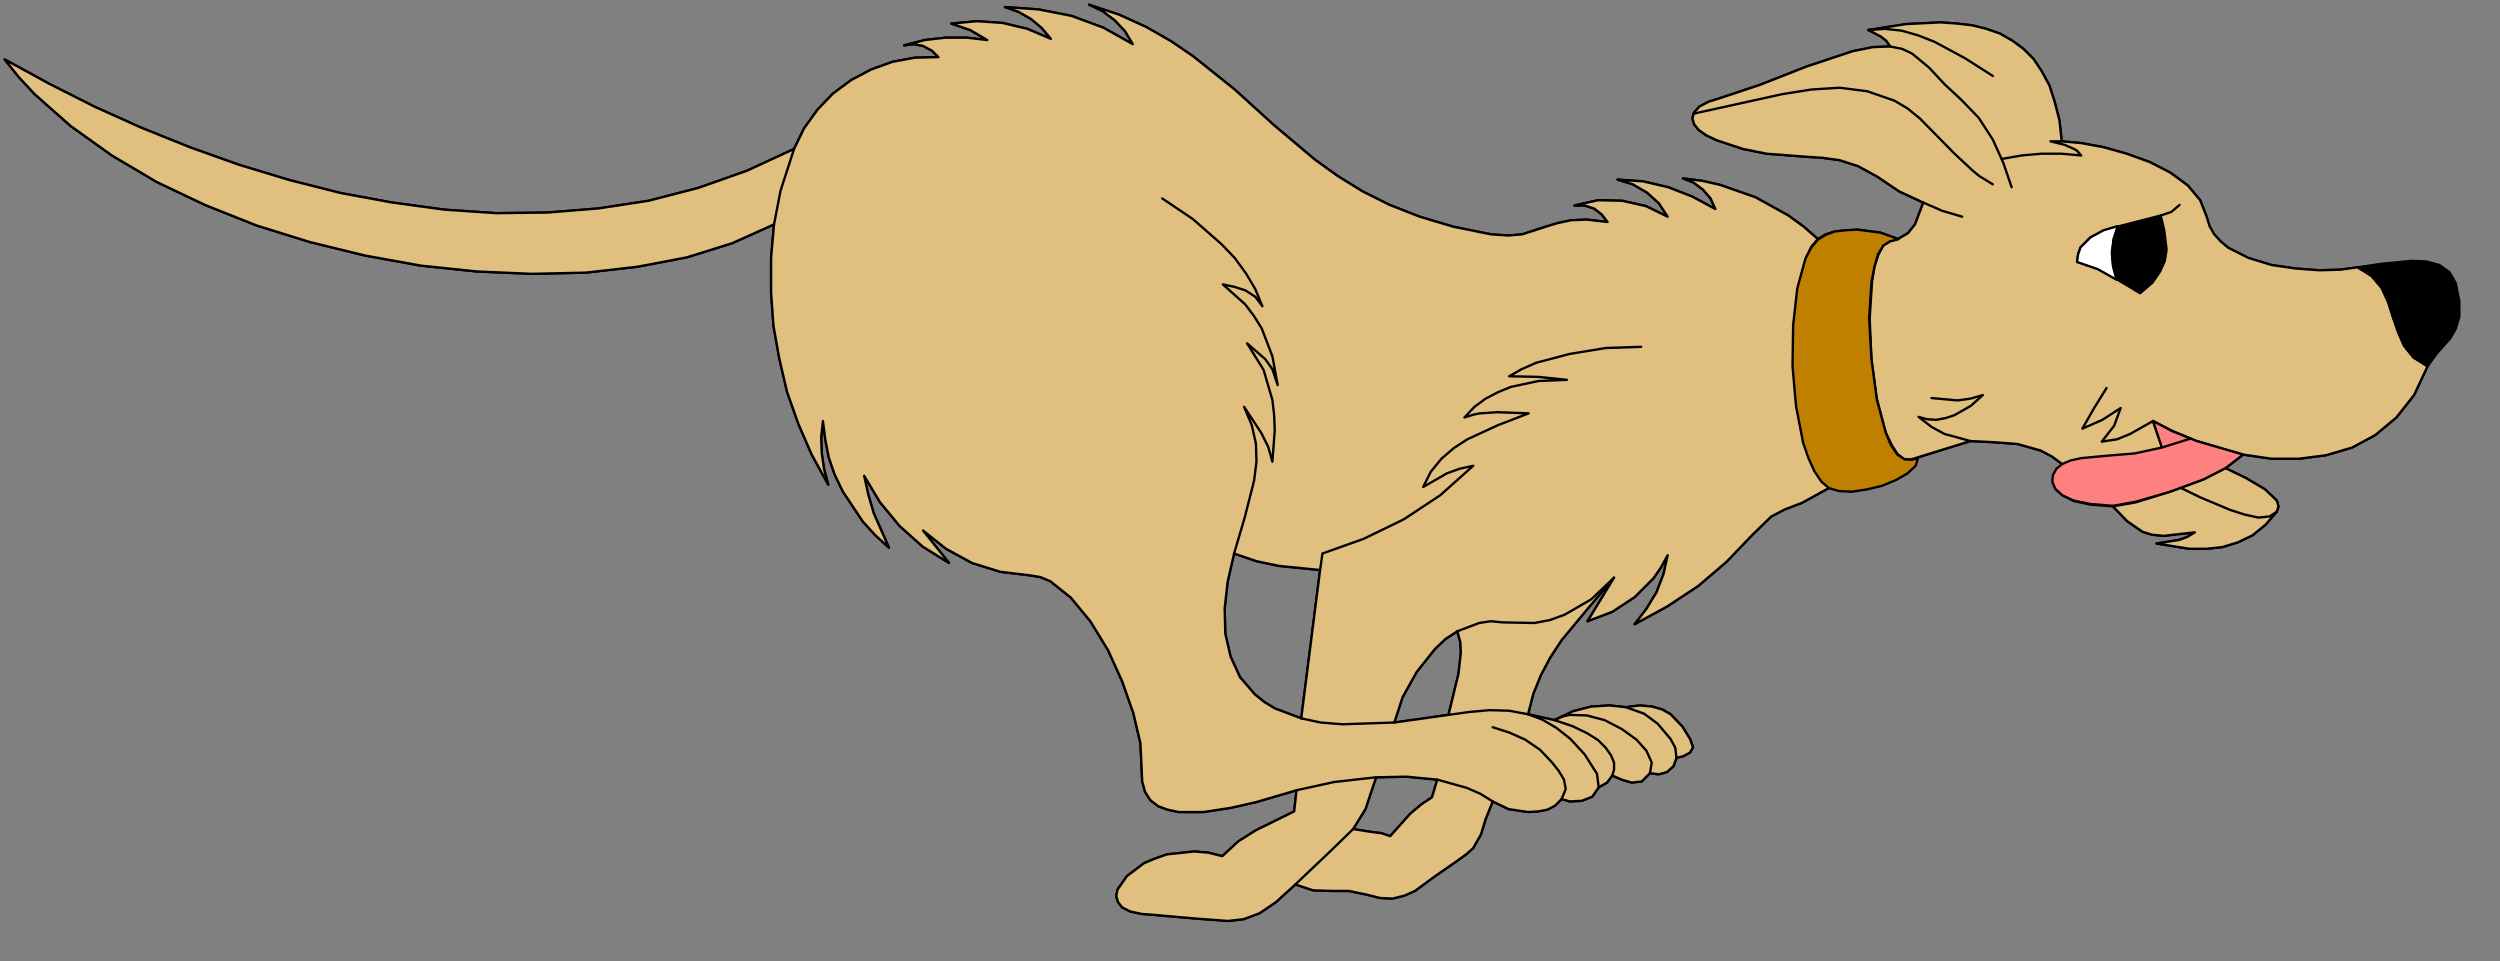 <?xml version="1.0" encoding="UTF-8" standalone="no"?>
<svg
   xmlns:dc="http://purl.org/dc/elements/1.1/"
   xmlns:cc="http://creativecommons.org/ns#"
   xmlns:rdf="http://www.w3.org/1999/02/22-rdf-syntax-ns#"
   xmlns:svg="http://www.w3.org/2000/svg"
   xmlns="http://www.w3.org/2000/svg"
   xmlns:sodipodi="http://sodipodi.sourceforge.net/DTD/sodipodi-0.dtd"
   xmlns:inkscape="http://www.inkscape.org/namespaces/inkscape"
   version="1.0"
   width="74.842mm"
   height="28.769mm"
   id="svg160"
   sodipodi:docname="CS000369.WMF">
  <rect width="100%" height="100%" fill="#808080" stroke="none"/>
  <sodipodi:namedview
     pagecolor="#ffffff"
     bordercolor="#666666"
     borderopacity="1"
     objecttolerance="10"
     gridtolerance="10"
     guidetolerance="10"
     inkscape:pageopacity="0"
     inkscape:pageshadow="2"
     inkscape:window-width="640"
     inkscape:window-height="480"
     id="namedview162" />
  <defs
     id="defs6">
    <clipPath
       clipPathUnits="userSpaceOnUse"
       id="clipWmfPath1">
      <path
         d="M 0,0 L 282.733,0 L 282.733,108.6 L 0,108.6 z"
         id="path2" />
    </clipPath>
    <pattern
       id="WMFhbasepattern"
       patternUnits="userSpaceOnUse"
       width="6"
       height="6"
       x="0"
       y="0" />
  </defs>
  <path
     style="fill:#404000;fill-rule:evenodd;fill-opacity:1;stroke:none;"
     clip-path="url(#clipWmfPath1)"
     d="  M 146.699,89.412   L 142.166,90.744   L 139.234,91.411   L 136.168,91.877   L 133.369,91.877   L 132.102,91.61   L 131.036,91.211   L 130.169,90.544   L 129.569,89.612   L 129.236,88.412   L 129.17,86.947   L 129.036,84.082   L 128.236,80.684   L 126.97,77.086   L 125.37,73.555   L 123.371,70.29   L 121.171,67.625   L 118.839,65.76   L 117.706,65.293   L 116.506,65.093   L 113.173,64.694   L 109.974,63.694   L 107.041,62.095   L 104.442,60.03   L 107.375,63.694   L 104.375,61.829   L 101.776,59.497   L 99.577,56.832   L 97.777,53.834   L 98.244,55.966   L 98.843,58.031   L 100.576,61.962   L 99.043,60.563   L 97.644,59.03   L 95.378,55.633   L 94.444,53.7   L 93.778,51.768   L 93.378,49.703   L 93.111,47.637   L 92.911,49.503   L 92.978,51.302   L 93.245,53.101   L 93.711,54.833   L 91.845,51.435   L 90.312,47.904   L 89.046,44.306   L 88.179,40.575   L 87.513,36.844   L 87.246,33.046   L 87.246,29.182   L 87.579,25.384   L 82.847,27.516   L 77.715,29.115   L 72.116,30.181   L 66.251,30.848   L 60.186,30.981   L 53.921,30.714   L 47.589,30.048   L 41.324,28.916   L 35.058,27.383   L 29.06,25.518   L 23.195,23.186   L 17.729,20.587   L 12.664,17.589   L 7.998,14.258   L 3.932,10.66   L 2.133,8.728   L 0.533,6.729   L 5.532,9.461   L 10.664,12.059   L 15.996,14.458   L 21.462,16.656   L 27.06,18.655   L 32.792,20.387   L 38.591,21.853   L 44.39,22.919   L 50.255,23.719   L 56.12,24.119   L 61.919,24.052   L 67.717,23.586   L 73.383,22.719   L 79.048,21.254   L 84.513,19.321   L 89.845,16.856   L 90.979,14.524   L 92.512,12.392   L 94.244,10.594   L 96.311,9.061   L 98.577,7.862   L 100.976,6.996   L 103.509,6.529   L 106.175,6.463   L 105.442,5.73   L 104.442,5.197   L 103.442,4.997   L 102.309,5.13   L 104.642,4.531   L 106.975,4.264   L 109.374,4.264   L 111.707,4.531   L 109.774,3.398   L 107.641,2.665   L 110.574,2.399   L 113.44,2.598   L 116.239,3.265   L 118.905,4.397   L 117.839,3.131   L 116.639,2.132   L 115.24,1.333   L 113.707,0.8   L 117.506,1.066   L 121.238,1.799   L 124.837,3.131   L 128.17,4.997   L 127.303,3.531   L 126.104,2.265   L 124.771,1.266   L 123.238,0.533   L 126.637,1.666   L 129.703,3.065   L 132.502,4.664   L 135.035,6.396   L 139.7,10.127   L 144.099,14.125   L 148.765,18.056   L 151.364,19.921   L 154.164,21.653   L 157.23,23.186   L 160.629,24.518   L 164.428,25.651   L 168.694,26.517   L 170.693,26.65   L 172.226,26.517   L 174.892,25.651   L 176.225,25.251   L 177.758,24.918   L 179.558,24.851   L 181.89,25.118   L 181.224,24.252   L 180.357,23.586   L 179.291,23.252   L 178.158,23.252   L 180.824,22.653   L 183.557,22.719   L 186.223,23.319   L 188.689,24.518   L 187.689,22.986   L 186.356,21.787   L 184.756,20.854   L 183.024,20.321   L 185.89,20.521   L 188.756,21.187   L 191.488,22.253   L 194.088,23.652   L 193.554,22.453   L 192.688,21.454   L 191.621,20.654   L 190.422,20.188   L 192.555,20.454   L 194.621,20.92   L 198.62,22.32   L 202.352,24.385   L 204.085,25.651   L 205.685,27.05   L 206.551,26.517   L 207.618,26.184   L 210.15,25.984   L 212.75,26.317   L 214.749,27.05   L 215.882,26.384   L 216.682,25.384   L 217.615,22.919   L 214.883,21.653   L 212.417,19.988   L 210.217,18.788   L 208.151,18.122   L 206.218,17.856   L 204.219,17.722   L 199.886,17.389   L 197.22,16.856   L 194.221,15.857   L 193.088,15.324   L 192.221,14.724   L 191.688,14.058   L 191.488,13.392   L 191.688,12.726   L 192.288,12.059   L 193.288,11.526   L 194.754,11.06   L 199.153,9.594   L 204.418,7.529   L 209.617,5.796   L 211.95,5.33   L 213.883,5.263   L 213.416,4.597   L 212.816,4.131   L 211.417,3.398   L 215.616,2.732   L 219.548,2.532   L 221.414,2.665   L 223.147,2.865   L 224.747,3.265   L 226.28,3.798   L 227.68,4.597   L 228.946,5.53   L 230.079,6.663   L 231.012,8.062   L 231.879,9.661   L 232.479,11.526   L 233.012,13.592   L 233.278,15.99   L 235.478,16.19   L 238.011,16.656   L 240.61,17.389   L 243.209,18.322   L 245.542,19.521   L 247.542,20.987   L 248.941,22.653   L 249.674,24.518   L 249.941,25.584   L 250.474,26.517   L 251.207,27.317   L 252.141,28.049   L 254.34,29.182   L 256.939,29.982   L 259.739,30.381   L 262.405,30.581   L 264.804,30.515   L 266.737,30.248   L 269.47,29.848   L 272.869,29.515   L 274.535,29.582   L 276.002,29.982   L 277.135,30.781   L 277.868,32.047   L 278.268,34.112   L 278.268,35.845   L 277.868,37.177   L 277.268,38.243   L 275.735,39.975   L 274.669,41.441   L 273.136,44.706   L 271.136,47.238   L 268.737,49.236   L 266.137,50.636   L 263.205,51.502   L 260.139,51.901   L 257.006,51.901   L 253.807,51.435   L 251.807,52.968   L 254.14,54.1   L 256.273,55.366   L 257.606,56.632   L 257.806,57.298   L 257.606,57.898   L 256.34,59.364   L 254.873,60.563   L 253.207,61.362   L 251.474,61.895   L 249.608,62.095   L 247.742,62.095   L 244.009,61.496   L 246.542,61.096   L 247.475,60.763   L 248.341,60.23   L 244.809,60.629   L 243.476,60.496   L 242.41,60.163   L 240.677,58.964   L 239.077,57.298   L 236.544,57.098   L 234.678,56.699   L 233.345,56.032   L 232.612,55.366   L 232.279,54.567   L 232.345,53.767   L 232.745,53.101   L 233.412,52.568   L 232.145,51.635   L 230.879,50.969   L 228.28,50.236   L 225.613,50.036   L 222.947,49.903   L 216.949,51.768   L 216.682,52.634   L 215.816,53.501   L 214.549,54.233   L 212.95,54.9   L 211.284,55.299   L 209.617,55.566   L 208.151,55.499   L 207.018,55.166   L 203.885,56.898   L 201.952,57.631   L 200.419,58.431   L 198.287,60.496   L 195.354,63.561   L 192.155,66.293   L 188.622,68.625   L 184.956,70.623   L 186.289,68.891   L 187.422,67.026   L 188.222,64.96   L 188.689,62.828   L 187.956,64.161   L 187.089,65.427   L 184.956,67.559   L 182.424,69.224   L 179.624,70.29   L 182.624,65.36   L 179.624,68.891   L 176.692,72.422   L 175.425,74.354   L 174.359,76.353   L 173.492,78.485   L 172.893,80.817   L 175.892,81.483   L 177.958,80.484   L 180.024,79.951   L 182.09,79.818   L 183.957,80.018   L 185.556,79.818   L 186.956,79.951   L 188.089,80.284   L 189.022,80.817   L 190.355,82.216   L 191.222,83.615   L 191.555,84.548   L 191.222,85.148   L 190.488,85.548   L 189.689,85.747   L 189.355,86.68   L 188.622,87.346   L 187.689,87.613   L 186.689,87.48   L 185.756,88.412   L 184.623,88.546   L 183.49,88.213   L 182.424,87.746   L 181.824,88.546   L 180.891,89.079   L 180.158,90.145   L 178.958,90.611   L 177.625,90.678   L 176.692,90.411   L 175.959,91.144   L 175.025,91.61   L 174.026,91.81   L 172.893,91.877   L 170.693,91.544   L 168.894,90.678   L 168.094,92.676   L 167.56,94.409   L 166.694,95.941   L 165.961,96.607   L 164.961,97.34   L 162.362,99.139   L 160.096,100.805   L 158.896,101.338   L 157.563,101.671   L 156.163,101.604   L 154.564,101.205   L 152.631,100.805   L 150.631,100.805   L 148.565,100.738   L 146.565,100.072   L 144.366,102.071   L 142.5,103.337   L 140.7,104.003   L 138.967,104.203   L 135.368,103.936   L 130.836,103.536   L 129.17,103.403   L 127.903,103.137   L 126.97,102.67   L 126.504,102.071   L 126.304,101.404   L 126.437,100.672   L 127.503,99.139   L 129.436,97.673   L 130.703,97.14   L 132.036,96.674   L 135.101,96.341   L 136.701,96.474   L 138.301,96.874   L 140.1,95.208   L 142.1,93.942   L 146.432,91.81   L 146.699,89.412  z    M 147.232,81.283   L 144.233,80.151   L 143.033,79.418   L 141.967,78.552   L 140.3,76.62   L 139.234,74.288   L 138.634,71.689   L 138.567,68.824   L 138.901,65.826   L 139.634,62.628   L 142.166,63.494   L 144.699,64.027   L 149.365,64.494   L 147.232,81.283  z    M 157.763,81.75   L 158.696,78.885   L 160.296,76.02   L 162.362,73.422   L 163.561,72.289   L 164.894,71.423   L 165.228,72.622   L 165.294,73.821   L 165.028,76.22   L 163.895,80.884   L 157.763,81.75  z    M 155.697,87.946   L 159.162,87.879   L 162.628,88.213   L 162.028,90.211   L 160.829,91.011   L 159.562,92.077   L 157.296,94.609   L 156.296,94.275   L 155.23,94.142   L 153.097,93.809   L 154.497,91.544   L 155.697,87.946  z   "
     id="path8" />
  <path
     style="fill:none;stroke:#000000;stroke-width:0.267px;stroke-linecap:round;stroke-linejoin:round;stroke-miterlimit:4;stroke-dasharray:none;stroke-opacity:1;"
     clip-path="url(#clipWmfPath1)"
     d="  M 146.699,89.412   L 142.166,90.744   L 139.234,91.411   L 136.168,91.877   L 133.369,91.877   L 132.102,91.61   L 131.036,91.211   L 130.169,90.544   L 129.569,89.612   L 129.236,88.412   L 129.17,86.947   L 129.036,84.082   L 128.236,80.684   L 126.97,77.086   L 125.37,73.555   L 123.371,70.29   L 121.171,67.625   L 118.839,65.76   L 117.706,65.293   L 116.506,65.093   L 113.173,64.694   L 109.974,63.694   L 107.041,62.095   L 104.442,60.03   L 107.375,63.694   L 104.375,61.829   L 101.776,59.497   L 99.577,56.832   L 97.777,53.834   L 98.244,55.966   L 98.843,58.031   L 100.576,61.962   L 99.043,60.563   L 97.644,59.03   L 95.378,55.633   L 94.444,53.7   L 93.778,51.768   L 93.378,49.703   L 93.111,47.637   L 92.911,49.503   L 92.978,51.302   L 93.245,53.101   L 93.711,54.833   L 91.845,51.435   L 90.312,47.904   L 89.046,44.306   L 88.179,40.575   L 87.513,36.844   L 87.246,33.046   L 87.246,29.182   L 87.579,25.384   L 82.847,27.516   L 77.715,29.115   L 72.116,30.181   L 66.251,30.848   L 60.186,30.981   L 53.921,30.714   L 47.589,30.048   L 41.324,28.916   L 35.058,27.383   L 29.06,25.518   L 23.195,23.186   L 17.729,20.587   L 12.664,17.589   L 7.998,14.258   L 3.932,10.66   L 2.133,8.728   L 0.533,6.729   L 5.532,9.461   L 10.664,12.059   L 15.996,14.458   L 21.462,16.656   L 27.06,18.655   L 32.792,20.387   L 38.591,21.853   L 44.39,22.919   L 50.255,23.719   L 56.12,24.119   L 61.919,24.052   L 67.717,23.586   L 73.383,22.719   L 79.048,21.254   L 84.513,19.321   L 89.845,16.856   L 90.979,14.524   L 92.512,12.392   L 94.244,10.594   L 96.311,9.061   L 98.577,7.862   L 100.976,6.996   L 103.509,6.529   L 106.175,6.463   L 105.442,5.73   L 104.442,5.197   L 103.442,4.997   L 102.309,5.13   L 104.642,4.531   L 106.975,4.264   L 109.374,4.264   L 111.707,4.531   L 109.774,3.398   L 107.641,2.665   L 110.574,2.399   L 113.44,2.598   L 116.239,3.265   L 118.905,4.397   L 117.839,3.131   L 116.639,2.132   L 115.24,1.333   L 113.707,0.8   L 117.506,1.066   L 121.238,1.799   L 124.837,3.131   L 128.17,4.997   L 127.303,3.531   L 126.104,2.265   L 124.771,1.266   L 123.238,0.533   L 126.637,1.666   L 129.703,3.065   L 132.502,4.664   L 135.035,6.396   L 139.7,10.127   L 144.099,14.125   L 148.765,18.056   L 151.364,19.921   L 154.164,21.653   L 157.23,23.186   L 160.629,24.518   L 164.428,25.651   L 168.694,26.517   L 170.693,26.65   L 172.226,26.517   L 174.892,25.651   L 176.225,25.251   L 177.758,24.918   L 179.558,24.851   L 181.89,25.118   L 181.224,24.252   L 180.357,23.586   L 179.291,23.252   L 178.158,23.252   L 180.824,22.653   L 183.557,22.719   L 186.223,23.319   L 188.689,24.518   L 187.689,22.986   L 186.356,21.787   L 184.756,20.854   L 183.024,20.321   L 185.89,20.521   L 188.756,21.187   L 191.488,22.253   L 194.088,23.652   L 193.554,22.453   L 192.688,21.454   L 191.621,20.654   L 190.422,20.188   L 192.555,20.454   L 194.621,20.92   L 198.62,22.32   L 202.352,24.385   L 204.085,25.651   L 205.685,27.05   L 206.551,26.517   L 207.618,26.184   L 210.15,25.984   L 212.75,26.317   L 214.749,27.05   L 215.882,26.384   L 216.682,25.384   L 217.615,22.919   L 214.883,21.653   L 212.417,19.988   L 210.217,18.788   L 208.151,18.122   L 206.218,17.856   L 204.219,17.722   L 199.886,17.389   L 197.22,16.856   L 194.221,15.857   L 193.088,15.324   L 192.221,14.724   L 191.688,14.058   L 191.488,13.392   L 191.688,12.726   L 192.288,12.059   L 193.288,11.526   L 194.754,11.06   L 199.153,9.594   L 204.418,7.529   L 209.617,5.796   L 211.95,5.33   L 213.883,5.263   L 213.416,4.597   L 212.816,4.131   L 211.417,3.398   L 215.616,2.732   L 219.548,2.532   L 221.414,2.665   L 223.147,2.865   L 224.747,3.265   L 226.28,3.798   L 227.68,4.597   L 228.946,5.53   L 230.079,6.663   L 231.012,8.062   L 231.879,9.661   L 232.479,11.526   L 233.012,13.592   L 233.278,15.99   L 235.478,16.19   L 238.011,16.656   L 240.61,17.389   L 243.209,18.322   L 245.542,19.521   L 247.542,20.987   L 248.941,22.653   L 249.674,24.518   L 249.941,25.584   L 250.474,26.517   L 251.207,27.317   L 252.141,28.049   L 254.34,29.182   L 256.939,29.982   L 259.739,30.381   L 262.405,30.581   L 264.804,30.515   L 266.737,30.248   L 269.47,29.848   L 272.869,29.515   L 274.535,29.582   L 276.002,29.982   L 277.135,30.781   L 277.868,32.047   L 278.268,34.112   L 278.268,35.845   L 277.868,37.177   L 277.268,38.243   L 275.735,39.975   L 274.669,41.441   L 273.136,44.706   L 271.136,47.238   L 268.737,49.236   L 266.137,50.636   L 263.205,51.502   L 260.139,51.901   L 257.006,51.901   L 253.807,51.435   L 251.807,52.968   L 254.14,54.1   L 256.273,55.366   L 257.606,56.632   L 257.806,57.298   L 257.606,57.898   L 256.34,59.364   L 254.873,60.563   L 253.207,61.362   L 251.474,61.895   L 249.608,62.095   L 247.742,62.095   L 244.009,61.496   L 246.542,61.096   L 247.475,60.763   L 248.341,60.23   L 244.809,60.629   L 243.476,60.496   L 242.41,60.163   L 240.677,58.964   L 239.077,57.298   L 236.544,57.098   L 234.678,56.699   L 233.345,56.032   L 232.612,55.366   L 232.279,54.567   L 232.345,53.767   L 232.745,53.101   L 233.412,52.568   L 232.145,51.635   L 230.879,50.969   L 228.28,50.236   L 225.613,50.036   L 222.947,49.903   L 216.949,51.768   L 216.682,52.634   L 215.816,53.501   L 214.549,54.233   L 212.95,54.9   L 211.284,55.299   L 209.617,55.566   L 208.151,55.499   L 207.018,55.166   L 203.885,56.898   L 201.952,57.631   L 200.419,58.431   L 198.287,60.496   L 195.354,63.561   L 192.155,66.293   L 188.622,68.625   L 184.956,70.623   L 186.289,68.891   L 187.422,67.026   L 188.222,64.96   L 188.689,62.828   L 187.956,64.161   L 187.089,65.427   L 184.956,67.559   L 182.424,69.224   L 179.624,70.29   L 182.624,65.36   L 179.624,68.891   L 176.692,72.422   L 175.425,74.354   L 174.359,76.353   L 173.492,78.485   L 172.893,80.817   L 175.892,81.483   L 177.958,80.484   L 180.024,79.951   L 182.09,79.818   L 183.957,80.018   L 185.556,79.818   L 186.956,79.951   L 188.089,80.284   L 189.022,80.817   L 190.355,82.216   L 191.222,83.615   L 191.555,84.548   L 191.222,85.148   L 190.488,85.548   L 189.689,85.747   L 189.355,86.68   L 188.622,87.346   L 187.689,87.613   L 186.689,87.48   L 185.756,88.412   L 184.623,88.546   L 183.49,88.213   L 182.424,87.746   L 181.824,88.546   L 180.891,89.079   L 180.158,90.145   L 178.958,90.611   L 177.625,90.678   L 176.692,90.411   L 175.959,91.144   L 175.025,91.61   L 174.026,91.81   L 172.893,91.877   L 170.693,91.544   L 168.894,90.678   L 168.094,92.676   L 167.56,94.409   L 166.694,95.941   L 165.961,96.607   L 164.961,97.34   L 162.362,99.139   L 160.096,100.805   L 158.896,101.338   L 157.563,101.671   L 156.163,101.604   L 154.564,101.205   L 152.631,100.805   L 150.631,100.805   L 148.565,100.738   L 146.565,100.072   L 144.366,102.071   L 142.5,103.337   L 140.7,104.003   L 138.967,104.203   L 135.368,103.936   L 130.836,103.536   L 129.17,103.403   L 127.903,103.137   L 126.97,102.67   L 126.504,102.071   L 126.304,101.404   L 126.437,100.672   L 127.503,99.139   L 129.436,97.673   L 130.703,97.14   L 132.036,96.674   L 135.101,96.341   L 136.701,96.474   L 138.301,96.874   L 140.1,95.208   L 142.1,93.942   L 146.432,91.81   L 146.699,89.412  z "
     id="path10" />
  <path
     style="fill:none;stroke:#000000;stroke-width:0.267px;stroke-linecap:round;stroke-linejoin:round;stroke-miterlimit:4;stroke-dasharray:none;stroke-opacity:1;"
     clip-path="url(#clipWmfPath1)"
     d="  M 147.232,81.283   L 144.233,80.151   L 143.033,79.418   L 141.967,78.552   L 140.3,76.62   L 139.234,74.288   L 138.634,71.689   L 138.567,68.824   L 138.901,65.826   L 139.634,62.628   L 142.166,63.494   L 144.699,64.027   L 149.365,64.494   L 147.232,81.283  z "
     id="path12" />
  <path
     style="fill:none;stroke:#000000;stroke-width:0.267px;stroke-linecap:round;stroke-linejoin:round;stroke-miterlimit:4;stroke-dasharray:none;stroke-opacity:1;"
     clip-path="url(#clipWmfPath1)"
     d="  M 157.763,81.75   L 158.696,78.885   L 160.296,76.02   L 162.362,73.422   L 163.561,72.289   L 164.894,71.423   L 165.228,72.622   L 165.294,73.821   L 165.028,76.22   L 163.895,80.884   L 157.763,81.75  z "
     id="path14" />
  <path
     style="fill:none;stroke:#000000;stroke-width:0.267px;stroke-linecap:round;stroke-linejoin:round;stroke-miterlimit:4;stroke-dasharray:none;stroke-opacity:1;"
     clip-path="url(#clipWmfPath1)"
     d="  M 155.697,87.946   L 159.162,87.879   L 162.628,88.213   L 162.028,90.211   L 160.829,91.011   L 159.562,92.077   L 157.296,94.609   L 156.296,94.275   L 155.23,94.142   L 153.097,93.809   L 154.497,91.544   L 155.697,87.946  z "
     id="path16" />
  <path
     style="fill:none;stroke:#000000;stroke-width:0.267px;stroke-linecap:round;stroke-linejoin:round;stroke-miterlimit:4;stroke-dasharray:none;stroke-opacity:1;"
     clip-path="url(#clipWmfPath1)"
     d="  M 87.579,25.384   L 88.313,21.587   L 89.845,16.856  "
     id="path18" />
  <path
     style="fill:none;stroke:#000000;stroke-width:0.267px;stroke-linecap:round;stroke-linejoin:round;stroke-miterlimit:4;stroke-dasharray:none;stroke-opacity:1;"
     clip-path="url(#clipWmfPath1)"
     d="  M 131.502,22.453   L 134.968,24.785   L 138.234,27.65   L 139.7,29.182   L 140.967,30.914   L 142.033,32.713   L 142.833,34.645   L 142.033,33.579   L 140.9,32.847   L 139.634,32.447   L 138.367,32.18   L 140.9,34.446   L 141.9,35.778   L 142.766,37.177   L 143.966,40.309   L 144.566,43.573   L 143.966,41.774   L 143.166,40.642   L 141.1,38.843   L 142.966,41.841   L 143.966,45.239   L 144.166,46.971   L 144.233,48.703   L 143.966,52.235   L 143.5,50.569   L 142.7,48.97   L 140.767,46.038   L 141.633,48.104   L 142.1,50.169   L 142.166,52.235   L 141.9,54.367   L 140.833,58.564   L 139.634,62.628  "
     id="path20" />
  <path
     style="fill:none;stroke:#000000;stroke-width:0.267px;stroke-linecap:round;stroke-linejoin:round;stroke-miterlimit:4;stroke-dasharray:none;stroke-opacity:1;"
     clip-path="url(#clipWmfPath1)"
     d="  M 149.365,64.494   L 149.631,62.628   L 154.297,60.963   L 158.829,58.764   L 162.962,56.032   L 166.694,52.701   L 165.161,53.034   L 163.695,53.567   L 161.029,55.1   L 161.895,53.367   L 163.095,51.901   L 164.495,50.702   L 166.028,49.703   L 169.493,48.104   L 172.959,46.771   L 169.36,46.638   L 167.427,46.771   L 166.761,46.905   L 165.694,47.238   L 166.827,46.038   L 168.094,45.106   L 169.493,44.373   L 170.96,43.773   L 174.092,43.107   L 177.292,42.974   L 174.026,42.641   L 170.76,42.574   L 172.159,41.774   L 173.826,41.041   L 177.625,40.042   L 181.69,39.376   L 185.69,39.243  "
     id="path22" />
  <path
     style="fill:none;stroke:#000000;stroke-width:0.267px;stroke-linecap:round;stroke-linejoin:round;stroke-miterlimit:4;stroke-dasharray:none;stroke-opacity:1;"
     clip-path="url(#clipWmfPath1)"
     d="  M 222.014,24.518   L 219.748,23.852   L 217.615,22.919  "
     id="path24" />
  <path
     style="fill:none;stroke:#000000;stroke-width:0.267px;stroke-linecap:round;stroke-linejoin:round;stroke-miterlimit:4;stroke-dasharray:none;stroke-opacity:1;"
     clip-path="url(#clipWmfPath1)"
     d="  M 191.621,12.859   L 198.287,11.393   L 201.619,10.66   L 204.952,10.127   L 208.151,9.927   L 211.284,10.327   L 214.349,11.393   L 215.816,12.259   L 217.215,13.392   L 221.148,17.389   L 223.147,19.255   L 223.947,19.921   L 225.48,20.854  "
     id="path26" />
  <path
     style="fill:none;stroke:#000000;stroke-width:0.267px;stroke-linecap:round;stroke-linejoin:round;stroke-miterlimit:4;stroke-dasharray:none;stroke-opacity:1;"
     clip-path="url(#clipWmfPath1)"
     d="  M 227.613,21.187   L 226.613,18.455   L 225.48,15.79   L 223.881,13.325   L 221.881,11.26   L 220.015,9.527   L 218.282,7.662   L 216.349,6.063   L 215.216,5.53   L 213.883,5.263  "
     id="path28" />
  <path
     style="fill:none;stroke:#000000;stroke-width:0.267px;stroke-linecap:round;stroke-linejoin:round;stroke-miterlimit:4;stroke-dasharray:none;stroke-opacity:1;"
     clip-path="url(#clipWmfPath1)"
     d="  M 211.417,3.398   L 213.283,3.265   L 215.149,3.465   L 217.016,3.998   L 218.882,4.73   L 222.348,6.596   L 225.48,8.595  "
     id="path30" />
  <path
     style="fill:none;stroke:#000000;stroke-width:0.267px;stroke-linecap:round;stroke-linejoin:round;stroke-miterlimit:4;stroke-dasharray:none;stroke-opacity:1;"
     clip-path="url(#clipWmfPath1)"
     d="  M 233.278,15.99   L 232.012,15.99   L 233.612,16.39   L 234.678,16.856   L 235.011,17.056   L 235.478,17.589   L 233.212,17.389   L 231.012,17.389   L 228.746,17.589   L 226.48,17.989  "
     id="path32" />
  <path
     style="fill:none;stroke:#000000;stroke-width:0.267px;stroke-linecap:round;stroke-linejoin:round;stroke-miterlimit:4;stroke-dasharray:none;stroke-opacity:1;"
     clip-path="url(#clipWmfPath1)"
     d="  M 246.609,23.186   L 245.675,23.985   L 244.476,24.385   L 239.544,25.651   L 238.011,26.117   L 236.544,26.85   L 235.411,27.983   L 235.145,28.716   L 235.011,29.582   L 237.344,30.381   L 239.477,31.581   L 242.143,33.18   L 243.543,31.98   L 244.409,30.714   L 244.942,29.515   L 245.142,28.249   L 244.876,26.051   L 244.476,24.385  "
     id="path34" />
  <path
     style="fill:none;stroke:#000000;stroke-width:0.267px;stroke-linecap:round;stroke-linejoin:round;stroke-miterlimit:4;stroke-dasharray:none;stroke-opacity:1;"
     clip-path="url(#clipWmfPath1)"
     d="  M 239.544,25.651   L 239.077,27.05   L 238.944,28.582   L 239.077,30.115   L 239.477,31.581  "
     id="path36" />
  <path
     style="fill:none;stroke:#000000;stroke-width:0.267px;stroke-linecap:round;stroke-linejoin:round;stroke-miterlimit:4;stroke-dasharray:none;stroke-opacity:1;"
     clip-path="url(#clipWmfPath1)"
     d="  M 266.737,30.248   L 268.337,31.247   L 269.47,32.58   L 270.203,34.179   L 270.736,35.845   L 271.336,37.577   L 272.003,39.109   L 273.069,40.442   L 274.669,41.441  "
     id="path38" />
  <path
     style="fill:none;stroke:#000000;stroke-width:0.267px;stroke-linecap:round;stroke-linejoin:round;stroke-miterlimit:4;stroke-dasharray:none;stroke-opacity:1;"
     clip-path="url(#clipWmfPath1)"
     d="  M 257.606,57.898   L 256.806,58.431   L 255.54,58.564   L 254.007,58.231   L 252.341,57.698   L 249.008,56.299   L 246.808,55.233  "
     id="path40" />
  <path
     style="fill:none;stroke:#000000;stroke-width:0.267px;stroke-linecap:round;stroke-linejoin:round;stroke-miterlimit:4;stroke-dasharray:none;stroke-opacity:1;"
     clip-path="url(#clipWmfPath1)"
     d="  M 251.807,52.968   L 249.341,54.233   L 245.542,55.633   L 241.676,56.832   L 239.077,57.298  "
     id="path42" />
  <path
     style="fill:none;stroke:#000000;stroke-width:0.267px;stroke-linecap:round;stroke-linejoin:round;stroke-miterlimit:4;stroke-dasharray:none;stroke-opacity:1;"
     clip-path="url(#clipWmfPath1)"
     d="  M 233.412,52.568   L 234.345,52.168   L 235.544,51.901   L 238.41,51.635   L 241.61,51.368   L 244.676,50.702   L 247.875,49.636  "
     id="path44" />
  <path
     style="fill:none;stroke:#000000;stroke-width:0.267px;stroke-linecap:round;stroke-linejoin:round;stroke-miterlimit:4;stroke-dasharray:none;stroke-opacity:1;"
     clip-path="url(#clipWmfPath1)"
     d="  M 253.807,51.435   L 248.541,49.903   L 245.809,48.77   L 243.609,47.637   L 241.01,49.103   L 239.544,49.703   L 237.811,49.969   L 239.21,48.17   L 239.943,46.172   L 237.877,47.504   L 235.611,48.504   L 236.944,46.172   L 238.344,43.906  "
     id="path46" />
  <path
     style="fill:none;stroke:#000000;stroke-width:0.267px;stroke-linecap:round;stroke-linejoin:round;stroke-miterlimit:4;stroke-dasharray:none;stroke-opacity:1;"
     clip-path="url(#clipWmfPath1)"
     d="  M 243.609,47.637   L 244.676,50.702  "
     id="path48" />
  <path
     style="fill:none;stroke:#000000;stroke-width:0.267px;stroke-linecap:round;stroke-linejoin:round;stroke-miterlimit:4;stroke-dasharray:none;stroke-opacity:1;"
     clip-path="url(#clipWmfPath1)"
     d="  M 222.947,49.903   L 220.015,49.103   L 218.548,48.304   L 217.082,47.171   L 218.082,47.438   L 219.082,47.504   L 220.148,47.304   L 221.148,46.971   L 223.014,45.905   L 224.347,44.706   L 222.947,45.106   L 221.481,45.306   L 218.548,45.039  "
     id="path50" />
  <path
     style="fill:none;stroke:#000000;stroke-width:0.267px;stroke-linecap:round;stroke-linejoin:round;stroke-miterlimit:4;stroke-dasharray:none;stroke-opacity:1;"
     clip-path="url(#clipWmfPath1)"
     d="  M 216.949,51.768   L 216.282,51.968   L 215.483,51.968   L 214.683,51.368   L 214.016,50.302   L 213.35,48.903   L 212.35,45.106   L 211.75,40.642   L 211.55,36.045   L 211.817,31.847   L 212.083,30.181   L 212.55,28.782   L 213.083,27.783   L 213.816,27.317   L 214.749,27.05  "
     id="path52" />
  <path
     style="fill:none;stroke:#000000;stroke-width:0.267px;stroke-linecap:round;stroke-linejoin:round;stroke-miterlimit:4;stroke-dasharray:none;stroke-opacity:1;"
     clip-path="url(#clipWmfPath1)"
     d="  M 205.685,27.05   L 204.952,27.916   L 204.352,29.182   L 203.419,32.58   L 202.952,36.777   L 202.886,41.375   L 203.285,45.972   L 204.085,50.036   L 205.352,53.234   L 206.151,54.433   L 207.018,55.166  "
     id="path54" />
  <path
     style="fill:none;stroke:#000000;stroke-width:0.267px;stroke-linecap:round;stroke-linejoin:round;stroke-miterlimit:4;stroke-dasharray:none;stroke-opacity:1;"
     clip-path="url(#clipWmfPath1)"
     d="  M 182.624,65.36   L 180.024,67.825   L 177.025,69.557   L 175.359,70.157   L 173.626,70.49   L 170.027,70.423   L 168.694,70.29   L 167.361,70.49   L 164.894,71.423  "
     id="path56" />
  <path
     style="fill:none;stroke:#000000;stroke-width:0.267px;stroke-linecap:round;stroke-linejoin:round;stroke-miterlimit:4;stroke-dasharray:none;stroke-opacity:1;"
     clip-path="url(#clipWmfPath1)"
     d="  M 157.763,81.75   L 151.898,81.95   L 149.431,81.75   L 147.232,81.283  "
     id="path58" />
  <path
     style="fill:none;stroke:#000000;stroke-width:0.267px;stroke-linecap:round;stroke-linejoin:round;stroke-miterlimit:4;stroke-dasharray:none;stroke-opacity:1;"
     clip-path="url(#clipWmfPath1)"
     d="  M 146.699,89.412   L 150.964,88.479   L 155.697,87.946  "
     id="path60" />
  <path
     style="fill:none;stroke:#000000;stroke-width:0.267px;stroke-linecap:round;stroke-linejoin:round;stroke-miterlimit:4;stroke-dasharray:none;stroke-opacity:1;"
     clip-path="url(#clipWmfPath1)"
     d="  M 163.895,80.884   L 166.294,80.551   L 168.56,80.351   L 170.76,80.417   L 172.893,80.817  "
     id="path62" />
  <path
     style="fill:none;stroke:#000000;stroke-width:0.267px;stroke-linecap:round;stroke-linejoin:round;stroke-miterlimit:4;stroke-dasharray:none;stroke-opacity:1;"
     clip-path="url(#clipWmfPath1)"
     d="  M 175.892,81.483   L 176.692,81.084   L 177.625,80.884   L 179.558,80.95   L 181.557,81.483   L 183.49,82.483   L 185.156,83.682   L 186.289,84.948   L 186.889,86.28   L 186.689,87.48  "
     id="path64" />
  <path
     style="fill:none;stroke:#000000;stroke-width:0.267px;stroke-linecap:round;stroke-linejoin:round;stroke-miterlimit:4;stroke-dasharray:none;stroke-opacity:1;"
     clip-path="url(#clipWmfPath1)"
     d="  M 189.689,85.747   L 189.555,84.615   L 189.022,83.615   L 187.556,81.883   L 186.023,80.75   L 183.957,80.018  "
     id="path66" />
  <path
     style="fill:none;stroke:#000000;stroke-width:0.267px;stroke-linecap:round;stroke-linejoin:round;stroke-miterlimit:4;stroke-dasharray:none;stroke-opacity:1;"
     clip-path="url(#clipWmfPath1)"
     d="  M 182.424,87.746   L 182.624,87.08   L 182.624,86.28   L 182.29,85.481   L 181.69,84.615   L 180.824,83.749   L 179.558,82.949   L 177.891,82.15   L 175.892,81.483  "
     id="path68" />
  <path
     style="fill:none;stroke:#000000;stroke-width:0.267px;stroke-linecap:round;stroke-linejoin:round;stroke-miterlimit:4;stroke-dasharray:none;stroke-opacity:1;"
     clip-path="url(#clipWmfPath1)"
     d="  M 172.893,80.817   L 174.492,81.417   L 176.092,82.349   L 177.691,83.615   L 179.291,85.348   L 180.691,87.546   L 180.891,89.079  "
     id="path70" />
  <path
     style="fill:none;stroke:#000000;stroke-width:0.267px;stroke-linecap:round;stroke-linejoin:round;stroke-miterlimit:4;stroke-dasharray:none;stroke-opacity:1;"
     clip-path="url(#clipWmfPath1)"
     d="  M 176.692,90.411   L 177.158,89.279   L 176.958,88.213   L 176.358,87.213   L 175.559,86.214   L 174.226,84.815   L 172.559,83.682   L 170.76,82.882   L 168.894,82.283  "
     id="path72" />
  <path
     style="fill:none;stroke:#000000;stroke-width:0.267px;stroke-linecap:round;stroke-linejoin:round;stroke-miterlimit:4;stroke-dasharray:none;stroke-opacity:1;"
     clip-path="url(#clipWmfPath1)"
     d="  M 168.894,90.678   L 167.494,89.812   L 165.961,89.145   L 162.628,88.213  "
     id="path74" />
  <path
     style="fill:none;stroke:#000000;stroke-width:0.267px;stroke-linecap:round;stroke-linejoin:round;stroke-miterlimit:4;stroke-dasharray:none;stroke-opacity:1;"
     clip-path="url(#clipWmfPath1)"
     d="  M 153.097,93.809   L 150.565,96.274   L 146.565,100.072  "
     id="path76" />
  <path
     style="fill:#e0bf7f;fill-rule:evenodd;fill-opacity:1;stroke:none;"
     clip-path="url(#clipWmfPath1)"
     d="  M 146.699,89.412   L 142.166,90.744   L 139.234,91.411   L 136.168,91.877   L 133.369,91.877   L 132.102,91.61   L 131.036,91.211   L 130.169,90.544   L 129.569,89.612   L 129.236,88.412   L 129.17,86.947   L 129.036,84.082   L 128.236,80.684   L 126.97,77.086   L 125.37,73.555   L 123.371,70.29   L 121.171,67.625   L 118.839,65.76   L 117.706,65.293   L 116.506,65.093   L 113.173,64.694   L 109.974,63.694   L 107.041,62.095   L 104.442,60.03   L 107.375,63.694   L 104.375,61.829   L 101.776,59.497   L 99.577,56.832   L 97.777,53.834   L 98.244,55.966   L 98.843,58.031   L 100.576,61.962   L 99.043,60.563   L 97.644,59.03   L 95.378,55.633   L 94.444,53.7   L 93.778,51.768   L 93.378,49.703   L 93.111,47.637   L 92.911,49.503   L 92.978,51.302   L 93.245,53.101   L 93.711,54.833   L 91.845,51.435   L 90.312,47.904   L 89.046,44.306   L 88.179,40.575   L 87.513,36.844   L 87.246,33.046   L 87.246,29.182   L 87.579,25.384   L 82.847,27.516   L 77.715,29.115   L 72.116,30.181   L 66.251,30.848   L 60.186,30.981   L 53.921,30.714   L 47.589,30.048   L 41.324,28.916   L 35.058,27.383   L 29.06,25.518   L 23.195,23.186   L 17.729,20.587   L 12.664,17.589   L 7.998,14.258   L 3.932,10.66   L 2.133,8.728   L 0.533,6.729   L 5.532,9.461   L 10.664,12.059   L 15.996,14.458   L 21.462,16.656   L 27.06,18.655   L 32.792,20.387   L 38.591,21.853   L 44.39,22.919   L 50.255,23.719   L 56.12,24.119   L 61.919,24.052   L 67.717,23.586   L 73.383,22.719   L 79.048,21.254   L 84.513,19.321   L 89.845,16.856   L 90.979,14.524   L 92.512,12.392   L 94.244,10.594   L 96.311,9.061   L 98.577,7.862   L 100.976,6.996   L 103.509,6.529   L 106.175,6.463   L 105.442,5.73   L 104.442,5.197   L 103.442,4.997   L 102.309,5.13   L 104.642,4.531   L 106.975,4.264   L 109.374,4.264   L 111.707,4.531   L 109.774,3.398   L 107.641,2.665   L 110.574,2.399   L 113.44,2.598   L 116.239,3.265   L 118.905,4.397   L 117.839,3.131   L 116.639,2.132   L 115.24,1.333   L 113.707,0.8   L 117.506,1.066   L 121.238,1.799   L 124.837,3.131   L 128.17,4.997   L 127.303,3.531   L 126.104,2.265   L 124.771,1.266   L 123.238,0.533   L 126.637,1.666   L 129.703,3.065   L 132.502,4.664   L 135.035,6.396   L 139.7,10.127   L 144.099,14.125   L 148.765,18.056   L 151.364,19.921   L 154.164,21.653   L 157.23,23.186   L 160.629,24.518   L 164.428,25.651   L 168.694,26.517   L 170.693,26.65   L 172.226,26.517   L 174.892,25.651   L 176.225,25.251   L 177.758,24.918   L 179.558,24.851   L 181.89,25.118   L 181.224,24.252   L 180.357,23.586   L 179.291,23.252   L 178.158,23.252   L 180.824,22.653   L 183.557,22.719   L 186.223,23.319   L 188.689,24.518   L 187.689,22.986   L 186.356,21.787   L 184.756,20.854   L 183.024,20.321   L 185.89,20.521   L 188.756,21.187   L 191.488,22.253   L 194.088,23.652   L 193.554,22.453   L 192.688,21.454   L 191.621,20.654   L 190.422,20.188   L 192.555,20.454   L 194.621,20.92   L 198.62,22.32   L 202.352,24.385   L 204.085,25.651   L 205.685,27.05   L 204.952,27.916   L 204.352,29.182   L 203.419,32.58   L 202.952,36.777   L 202.886,41.375   L 203.285,45.972   L 204.085,50.036   L 205.352,53.234   L 206.151,54.433   L 207.018,55.166   L 203.885,56.898   L 201.952,57.631   L 200.419,58.431   L 198.287,60.496   L 195.354,63.561   L 192.155,66.293   L 188.622,68.625   L 184.956,70.623   L 186.289,68.891   L 187.422,67.026   L 188.222,64.96   L 188.689,62.828   L 187.956,64.161   L 187.089,65.427   L 184.956,67.559   L 182.424,69.224   L 179.624,70.29   L 182.624,65.36   L 179.624,68.891   L 176.692,72.422   L 175.425,74.354   L 174.359,76.353   L 173.492,78.485   L 172.893,80.817   L 175.892,81.483   L 177.958,80.484   L 180.024,79.951   L 182.09,79.818   L 183.957,80.018   L 185.556,79.818   L 186.956,79.951   L 188.089,80.284   L 189.022,80.817   L 190.355,82.216   L 191.222,83.615   L 191.555,84.548   L 191.222,85.148   L 190.488,85.548   L 189.689,85.747   L 189.355,86.68   L 188.622,87.346   L 187.689,87.613   L 186.689,87.48   L 185.756,88.412   L 184.623,88.546   L 183.49,88.213   L 182.424,87.746   L 181.824,88.546   L 180.891,89.079   L 180.158,90.145   L 178.958,90.611   L 177.625,90.678   L 176.692,90.411   L 175.959,91.144   L 175.092,91.61   L 174.026,91.81   L 172.893,91.877   L 170.693,91.544   L 168.894,90.678   L 168.094,92.676   L 167.56,94.409   L 166.694,95.941   L 165.961,96.607   L 164.961,97.34   L 162.362,99.139   L 160.096,100.805   L 158.896,101.338   L 157.563,101.671   L 156.163,101.604   L 154.564,101.205   L 152.631,100.805   L 150.631,100.805   L 148.565,100.738   L 146.565,100.072   L 144.366,102.071   L 142.5,103.337   L 140.7,104.003   L 138.967,104.203   L 135.368,103.936   L 130.836,103.536   L 129.17,103.403   L 127.903,103.137   L 126.97,102.67   L 126.504,102.071   L 126.304,101.404   L 126.437,100.672   L 127.503,99.139   L 129.436,97.673   L 130.703,97.14   L 132.036,96.674   L 135.101,96.341   L 136.701,96.474   L 138.301,96.874   L 140.1,95.208   L 142.1,93.942   L 146.432,91.81   L 146.699,89.412  z    M 147.232,81.283   L 144.233,80.151   L 143.033,79.418   L 141.967,78.552   L 140.3,76.62   L 139.234,74.288   L 138.634,71.689   L 138.567,68.824   L 138.901,65.826   L 139.634,62.628   L 142.166,63.494   L 144.699,64.027   L 149.365,64.494   L 147.232,81.283  z    M 157.763,81.75   L 158.696,78.885   L 160.296,76.02   L 162.362,73.422   L 163.561,72.289   L 164.894,71.423   L 165.228,72.622   L 165.294,73.821   L 165.028,76.22   L 163.895,80.884   L 157.763,81.75  z    M 155.697,87.946   L 159.162,87.879   L 162.628,88.213   L 162.028,90.211   L 160.829,91.011   L 159.562,92.077   L 157.296,94.609   L 156.296,94.275   L 155.23,94.142   L 153.097,93.809   L 154.497,91.544   L 155.697,87.946  z    M 216.282,51.968   L 215.483,51.968   L 214.683,51.368   L 214.016,50.302   L 213.35,48.903   L 212.35,45.106   L 211.75,40.642   L 211.55,36.045   L 211.817,31.847   L 212.083,30.181   L 212.55,28.782   L 213.083,27.783   L 213.816,27.317   L 214.749,27.05   L 215.882,26.384   L 216.682,25.384   L 217.615,22.919   L 214.883,21.653   L 212.417,19.988   L 210.217,18.788   L 208.151,18.122   L 206.218,17.856   L 204.219,17.722   L 199.886,17.389   L 197.22,16.856   L 194.221,15.857   L 193.088,15.324   L 192.221,14.724   L 191.688,14.058   L 191.488,13.392   L 191.688,12.726   L 192.288,12.059   L 193.288,11.526   L 194.754,11.06   L 199.153,9.594   L 204.418,7.529   L 209.617,5.796   L 211.95,5.33   L 213.883,5.263   L 213.416,4.597   L 212.816,4.131   L 211.417,3.398   L 215.616,2.732   L 219.548,2.532   L 221.414,2.665   L 223.147,2.865   L 224.747,3.265   L 226.28,3.798   L 227.68,4.597   L 228.946,5.53   L 230.079,6.663   L 231.012,8.062   L 231.879,9.661   L 232.479,11.526   L 233.012,13.592   L 233.278,15.99   L 235.478,16.19   L 238.011,16.656   L 240.61,17.389   L 243.209,18.322   L 245.542,19.521   L 247.542,20.987   L 248.941,22.653   L 249.674,24.518   L 250.008,25.584   L 250.541,26.517   L 251.274,27.317   L 252.141,28.049   L 254.407,29.182   L 257.006,29.982   L 259.739,30.381   L 262.405,30.581   L 264.804,30.515   L 266.737,30.248   L 268.337,31.247   L 269.47,32.58   L 270.203,34.179   L 270.736,35.845   L 271.336,37.577   L 272.003,39.109   L 273.069,40.442   L 274.669,41.441   L 273.136,44.706   L 271.136,47.238   L 268.737,49.236   L 266.137,50.636   L 263.205,51.502   L 260.139,51.901   L 257.006,51.901   L 253.807,51.435   L 248.541,49.903   L 245.809,48.77   L 243.609,47.637   L 244.676,50.702   L 241.61,51.368   L 238.41,51.635   L 235.544,51.901   L 234.345,52.168   L 233.412,52.568   L 232.145,51.635   L 230.879,50.969   L 228.28,50.236   L 225.613,50.036   L 222.947,49.903   L 216.282,51.968  z    M 242.143,33.18   L 239.477,31.581   L 237.344,30.381   L 235.011,29.582   L 235.145,28.716   L 235.411,27.983   L 236.544,26.85   L 238.011,26.117   L 239.544,25.651   L 244.476,24.385   L 244.876,26.051   L 245.142,28.249   L 244.942,29.515   L 244.409,30.714   L 243.543,31.98   L 242.143,33.18  z    M 239.077,57.298   L 241.676,56.832   L 245.542,55.633   L 249.341,54.233   L 251.807,52.968   L 254.14,54.1   L 256.273,55.366   L 257.606,56.632   L 257.806,57.298   L 257.606,57.898   L 256.34,59.364   L 254.873,60.563   L 253.207,61.362   L 251.474,61.895   L 249.608,62.095   L 247.742,62.095   L 244.009,61.496   L 246.542,61.096   L 247.475,60.763   L 248.341,60.23   L 244.809,60.629   L 243.476,60.496   L 242.41,60.163   L 240.677,58.964   L 239.077,57.298  z   "
     id="path78" />
  <path
     style="fill:none;stroke:#000000;stroke-width:0.267px;stroke-linecap:round;stroke-linejoin:round;stroke-miterlimit:4;stroke-dasharray:none;stroke-opacity:1;"
     clip-path="url(#clipWmfPath1)"
     d="  M 146.699,89.412   L 142.166,90.744   L 139.234,91.411   L 136.168,91.877   L 133.369,91.877   L 132.102,91.61   L 131.036,91.211   L 130.169,90.544   L 129.569,89.612   L 129.236,88.412   L 129.17,86.947   L 129.036,84.082   L 128.236,80.684   L 126.97,77.086   L 125.37,73.555   L 123.371,70.29   L 121.171,67.625   L 118.839,65.76   L 117.706,65.293   L 116.506,65.093   L 113.173,64.694   L 109.974,63.694   L 107.041,62.095   L 104.442,60.03   L 107.375,63.694   L 104.375,61.829   L 101.776,59.497   L 99.577,56.832   L 97.777,53.834   L 98.244,55.966   L 98.843,58.031   L 100.576,61.962   L 99.043,60.563   L 97.644,59.03   L 95.378,55.633   L 94.444,53.7   L 93.778,51.768   L 93.378,49.703   L 93.111,47.637   L 92.911,49.503   L 92.978,51.302   L 93.245,53.101   L 93.711,54.833   L 91.845,51.435   L 90.312,47.904   L 89.046,44.306   L 88.179,40.575   L 87.513,36.844   L 87.246,33.046   L 87.246,29.182   L 87.579,25.384   L 82.847,27.516   L 77.715,29.115   L 72.116,30.181   L 66.251,30.848   L 60.186,30.981   L 53.921,30.714   L 47.589,30.048   L 41.324,28.916   L 35.058,27.383   L 29.06,25.518   L 23.195,23.186   L 17.729,20.587   L 12.664,17.589   L 7.998,14.258   L 3.932,10.66   L 2.133,8.728   L 0.533,6.729   L 5.532,9.461   L 10.664,12.059   L 15.996,14.458   L 21.462,16.656   L 27.06,18.655   L 32.792,20.387   L 38.591,21.853   L 44.39,22.919   L 50.255,23.719   L 56.12,24.119   L 61.919,24.052   L 67.717,23.586   L 73.383,22.719   L 79.048,21.254   L 84.513,19.321   L 89.845,16.856   L 90.979,14.524   L 92.512,12.392   L 94.244,10.594   L 96.311,9.061   L 98.577,7.862   L 100.976,6.996   L 103.509,6.529   L 106.175,6.463   L 105.442,5.73   L 104.442,5.197   L 103.442,4.997   L 102.309,5.13   L 104.642,4.531   L 106.975,4.264   L 109.374,4.264   L 111.707,4.531   L 109.774,3.398   L 107.641,2.665   L 110.574,2.399   L 113.44,2.598   L 116.239,3.265   L 118.905,4.397   L 117.839,3.131   L 116.639,2.132   L 115.24,1.333   L 113.707,0.8   L 117.506,1.066   L 121.238,1.799   L 124.837,3.131   L 128.17,4.997   L 127.303,3.531   L 126.104,2.265   L 124.771,1.266   L 123.238,0.533   L 126.637,1.666   L 129.703,3.065   L 132.502,4.664   L 135.035,6.396   L 139.7,10.127   L 144.099,14.125   L 148.765,18.056   L 151.364,19.921   L 154.164,21.653   L 157.23,23.186   L 160.629,24.518   L 164.428,25.651   L 168.694,26.517   L 170.693,26.65   L 172.226,26.517   L 174.892,25.651   L 176.225,25.251   L 177.758,24.918   L 179.558,24.851   L 181.89,25.118   L 181.224,24.252   L 180.357,23.586   L 179.291,23.252   L 178.158,23.252   L 180.824,22.653   L 183.557,22.719   L 186.223,23.319   L 188.689,24.518   L 187.689,22.986   L 186.356,21.787   L 184.756,20.854   L 183.024,20.321   L 185.89,20.521   L 188.756,21.187   L 191.488,22.253   L 194.088,23.652   L 193.554,22.453   L 192.688,21.454   L 191.621,20.654   L 190.422,20.188   L 192.555,20.454   L 194.621,20.92   L 198.62,22.32   L 202.352,24.385   L 204.085,25.651   L 205.685,27.05   L 204.952,27.916   L 204.352,29.182   L 203.419,32.58   L 202.952,36.777   L 202.886,41.375   L 203.285,45.972   L 204.085,50.036   L 205.352,53.234   L 206.151,54.433   L 207.018,55.166   L 203.885,56.898   L 201.952,57.631   L 200.419,58.431   L 198.287,60.496   L 195.354,63.561   L 192.155,66.293   L 188.622,68.625   L 184.956,70.623   L 186.289,68.891   L 187.422,67.026   L 188.222,64.96   L 188.689,62.828   L 187.956,64.161   L 187.089,65.427   L 184.956,67.559   L 182.424,69.224   L 179.624,70.29   L 182.624,65.36   L 179.624,68.891   L 176.692,72.422   L 175.425,74.354   L 174.359,76.353   L 173.492,78.485   L 172.893,80.817   L 175.892,81.483   L 177.958,80.484   L 180.024,79.951   L 182.09,79.818   L 183.957,80.018   L 185.556,79.818   L 186.956,79.951   L 188.089,80.284   L 189.022,80.817   L 190.355,82.216   L 191.222,83.615   L 191.555,84.548   L 191.222,85.148   L 190.488,85.548   L 189.689,85.747   L 189.355,86.68   L 188.622,87.346   L 187.689,87.613   L 186.689,87.48   L 185.756,88.412   L 184.623,88.546   L 183.49,88.213   L 182.424,87.746   L 181.824,88.546   L 180.891,89.079   L 180.158,90.145   L 178.958,90.611   L 177.625,90.678   L 176.692,90.411   L 175.959,91.144   L 175.092,91.61   L 174.026,91.81   L 172.893,91.877   L 170.693,91.544   L 168.894,90.678   L 168.094,92.676   L 167.56,94.409   L 166.694,95.941   L 165.961,96.607   L 164.961,97.34   L 162.362,99.139   L 160.096,100.805   L 158.896,101.338   L 157.563,101.671   L 156.163,101.604   L 154.564,101.205   L 152.631,100.805   L 150.631,100.805   L 148.565,100.738   L 146.565,100.072   L 144.366,102.071   L 142.5,103.337   L 140.7,104.003   L 138.967,104.203   L 135.368,103.936   L 130.836,103.536   L 129.17,103.403   L 127.903,103.137   L 126.97,102.67   L 126.504,102.071   L 126.304,101.404   L 126.437,100.672   L 127.503,99.139   L 129.436,97.673   L 130.703,97.14   L 132.036,96.674   L 135.101,96.341   L 136.701,96.474   L 138.301,96.874   L 140.1,95.208   L 142.1,93.942   L 146.432,91.81   L 146.699,89.412  z "
     id="path80" />
  <path
     style="fill:none;stroke:#000000;stroke-width:0.267px;stroke-linecap:round;stroke-linejoin:round;stroke-miterlimit:4;stroke-dasharray:none;stroke-opacity:1;"
     clip-path="url(#clipWmfPath1)"
     d="  M 147.232,81.283   L 144.233,80.151   L 143.033,79.418   L 141.967,78.552   L 140.3,76.62   L 139.234,74.288   L 138.634,71.689   L 138.567,68.824   L 138.901,65.826   L 139.634,62.628   L 142.166,63.494   L 144.699,64.027   L 149.365,64.494   L 147.232,81.283  z "
     id="path82" />
  <path
     style="fill:none;stroke:#000000;stroke-width:0.267px;stroke-linecap:round;stroke-linejoin:round;stroke-miterlimit:4;stroke-dasharray:none;stroke-opacity:1;"
     clip-path="url(#clipWmfPath1)"
     d="  M 157.763,81.75   L 158.696,78.885   L 160.296,76.02   L 162.362,73.422   L 163.561,72.289   L 164.894,71.423   L 165.228,72.622   L 165.294,73.821   L 165.028,76.22   L 163.895,80.884   L 157.763,81.75  z "
     id="path84" />
  <path
     style="fill:none;stroke:#000000;stroke-width:0.267px;stroke-linecap:round;stroke-linejoin:round;stroke-miterlimit:4;stroke-dasharray:none;stroke-opacity:1;"
     clip-path="url(#clipWmfPath1)"
     d="  M 155.697,87.946   L 159.162,87.879   L 162.628,88.213   L 162.028,90.211   L 160.829,91.011   L 159.562,92.077   L 157.296,94.609   L 156.296,94.275   L 155.23,94.142   L 153.097,93.809   L 154.497,91.544   L 155.697,87.946  z "
     id="path86" />
  <path
     style="fill:none;stroke:#000000;stroke-width:0.267px;stroke-linecap:round;stroke-linejoin:round;stroke-miterlimit:4;stroke-dasharray:none;stroke-opacity:1;"
     clip-path="url(#clipWmfPath1)"
     d="  M 216.282,51.968   L 215.483,51.968   L 214.683,51.368   L 214.016,50.302   L 213.35,48.903   L 212.35,45.106   L 211.75,40.642   L 211.55,36.045   L 211.817,31.847   L 212.083,30.181   L 212.55,28.782   L 213.083,27.783   L 213.816,27.317   L 214.749,27.05   L 215.882,26.384   L 216.682,25.384   L 217.615,22.919   L 214.883,21.653   L 212.417,19.988   L 210.217,18.788   L 208.151,18.122   L 206.218,17.856   L 204.219,17.722   L 199.886,17.389   L 197.22,16.856   L 194.221,15.857   L 193.088,15.324   L 192.221,14.724   L 191.688,14.058   L 191.488,13.392   L 191.688,12.726   L 192.288,12.059   L 193.288,11.526   L 194.754,11.06   L 199.153,9.594   L 204.418,7.529   L 209.617,5.796   L 211.95,5.33   L 213.883,5.263   L 213.416,4.597   L 212.816,4.131   L 211.417,3.398   L 215.616,2.732   L 219.548,2.532   L 221.414,2.665   L 223.147,2.865   L 224.747,3.265   L 226.28,3.798   L 227.68,4.597   L 228.946,5.53   L 230.079,6.663   L 231.012,8.062   L 231.879,9.661   L 232.479,11.526   L 233.012,13.592   L 233.278,15.99   L 235.478,16.19   L 238.011,16.656   L 240.61,17.389   L 243.209,18.322   L 245.542,19.521   L 247.542,20.987   L 248.941,22.653   L 249.674,24.518   L 250.008,25.584   L 250.541,26.517   L 251.274,27.317   L 252.141,28.049   L 254.407,29.182   L 257.006,29.982   L 259.739,30.381   L 262.405,30.581   L 264.804,30.515   L 266.737,30.248   L 268.337,31.247   L 269.47,32.58   L 270.203,34.179   L 270.736,35.845   L 271.336,37.577   L 272.003,39.109   L 273.069,40.442   L 274.669,41.441   L 273.136,44.706   L 271.136,47.238   L 268.737,49.236   L 266.137,50.636   L 263.205,51.502   L 260.139,51.901   L 257.006,51.901   L 253.807,51.435   L 248.541,49.903   L 245.809,48.77   L 243.609,47.637   L 244.676,50.702   L 241.61,51.368   L 238.41,51.635   L 235.544,51.901   L 234.345,52.168   L 233.412,52.568   L 232.145,51.635   L 230.879,50.969   L 228.28,50.236   L 225.613,50.036   L 222.947,49.903   L 216.282,51.968  z "
     id="path88" />
  <path
     style="fill:none;stroke:#000000;stroke-width:0.267px;stroke-linecap:round;stroke-linejoin:round;stroke-miterlimit:4;stroke-dasharray:none;stroke-opacity:1;"
     clip-path="url(#clipWmfPath1)"
     d="  M 242.143,33.18   L 239.477,31.581   L 237.344,30.381   L 235.011,29.582   L 235.145,28.716   L 235.411,27.983   L 236.544,26.85   L 238.011,26.117   L 239.544,25.651   L 244.476,24.385   L 244.876,26.051   L 245.142,28.249   L 244.942,29.515   L 244.409,30.714   L 243.543,31.98   L 242.143,33.18  z "
     id="path90" />
  <path
     style="fill:none;stroke:#000000;stroke-width:0.267px;stroke-linecap:round;stroke-linejoin:round;stroke-miterlimit:4;stroke-dasharray:none;stroke-opacity:1;"
     clip-path="url(#clipWmfPath1)"
     d="  M 239.077,57.298   L 241.676,56.832   L 245.542,55.633   L 249.341,54.233   L 251.807,52.968   L 254.14,54.1   L 256.273,55.366   L 257.606,56.632   L 257.806,57.298   L 257.606,57.898   L 256.34,59.364   L 254.873,60.563   L 253.207,61.362   L 251.474,61.895   L 249.608,62.095   L 247.742,62.095   L 244.009,61.496   L 246.542,61.096   L 247.475,60.763   L 248.341,60.23   L 244.809,60.629   L 243.476,60.496   L 242.41,60.163   L 240.677,58.964   L 239.077,57.298  z "
     id="path92" />
  <path
     style="fill:none;stroke:#000000;stroke-width:0.267px;stroke-linecap:round;stroke-linejoin:round;stroke-miterlimit:4;stroke-dasharray:none;stroke-opacity:1;"
     clip-path="url(#clipWmfPath1)"
     d="  M 87.579,25.384   L 88.313,21.587   L 89.845,16.856  "
     id="path94" />
  <path
     style="fill:none;stroke:#000000;stroke-width:0.267px;stroke-linecap:round;stroke-linejoin:round;stroke-miterlimit:4;stroke-dasharray:none;stroke-opacity:1;"
     clip-path="url(#clipWmfPath1)"
     d="  M 131.502,22.453   L 134.968,24.785   L 138.234,27.65   L 139.7,29.182   L 140.967,30.914   L 142.033,32.713   L 142.833,34.645   L 142.033,33.579   L 140.9,32.847   L 139.634,32.447   L 138.367,32.18   L 140.9,34.446   L 141.9,35.778   L 142.766,37.177   L 143.966,40.309   L 144.566,43.573   L 143.966,41.774   L 143.166,40.642   L 141.1,38.843   L 142.966,41.841   L 143.966,45.239   L 144.166,46.971   L 144.233,48.703   L 143.966,52.235   L 143.5,50.569   L 142.7,48.97   L 140.767,46.038   L 141.633,48.104   L 142.1,50.169   L 142.166,52.235   L 141.9,54.367   L 140.833,58.564   L 139.634,62.628  "
     id="path96" />
  <path
     style="fill:none;stroke:#000000;stroke-width:0.267px;stroke-linecap:round;stroke-linejoin:round;stroke-miterlimit:4;stroke-dasharray:none;stroke-opacity:1;"
     clip-path="url(#clipWmfPath1)"
     d="  M 149.365,64.494   L 149.631,62.628   L 154.297,60.963   L 158.829,58.764   L 162.962,56.032   L 166.694,52.701   L 165.161,53.034   L 163.695,53.567   L 161.029,55.1   L 161.895,53.367   L 163.095,51.901   L 164.495,50.702   L 166.028,49.703   L 169.493,48.104   L 172.959,46.771   L 169.36,46.638   L 167.427,46.771   L 166.761,46.905   L 165.694,47.238   L 166.827,46.038   L 168.094,45.106   L 169.493,44.373   L 170.96,43.773   L 174.092,43.107   L 177.292,42.974   L 174.026,42.641   L 170.76,42.574   L 172.159,41.774   L 173.826,41.041   L 177.625,40.042   L 181.69,39.376   L 185.69,39.243  "
     id="path98" />
  <path
     style="fill:none;stroke:#000000;stroke-width:0.267px;stroke-linecap:round;stroke-linejoin:round;stroke-miterlimit:4;stroke-dasharray:none;stroke-opacity:1;"
     clip-path="url(#clipWmfPath1)"
     d="  M 182.624,65.36   L 180.024,67.825   L 177.025,69.557   L 175.359,70.157   L 173.626,70.49   L 170.027,70.423   L 168.694,70.29   L 167.361,70.49   L 164.894,71.423  "
     id="path100" />
  <path
     style="fill:none;stroke:#000000;stroke-width:0.267px;stroke-linecap:round;stroke-linejoin:round;stroke-miterlimit:4;stroke-dasharray:none;stroke-opacity:1;"
     clip-path="url(#clipWmfPath1)"
     d="  M 157.763,81.75   L 151.898,81.95   L 149.431,81.75   L 147.232,81.283  "
     id="path102" />
  <path
     style="fill:none;stroke:#000000;stroke-width:0.267px;stroke-linecap:round;stroke-linejoin:round;stroke-miterlimit:4;stroke-dasharray:none;stroke-opacity:1;"
     clip-path="url(#clipWmfPath1)"
     d="  M 146.699,89.412   L 150.964,88.479   L 155.697,87.946  "
     id="path104" />
  <path
     style="fill:none;stroke:#000000;stroke-width:0.267px;stroke-linecap:round;stroke-linejoin:round;stroke-miterlimit:4;stroke-dasharray:none;stroke-opacity:1;"
     clip-path="url(#clipWmfPath1)"
     d="  M 163.895,80.884   L 166.294,80.551   L 168.56,80.351   L 170.76,80.417   L 172.893,80.817  "
     id="path106" />
  <path
     style="fill:none;stroke:#000000;stroke-width:0.267px;stroke-linecap:round;stroke-linejoin:round;stroke-miterlimit:4;stroke-dasharray:none;stroke-opacity:1;"
     clip-path="url(#clipWmfPath1)"
     d="  M 175.892,81.483   L 176.692,81.084   L 177.625,80.884   L 179.558,80.95   L 181.557,81.483   L 183.49,82.483   L 185.156,83.682   L 186.289,84.948   L 186.889,86.28   L 186.689,87.48  "
     id="path108" />
  <path
     style="fill:none;stroke:#000000;stroke-width:0.267px;stroke-linecap:round;stroke-linejoin:round;stroke-miterlimit:4;stroke-dasharray:none;stroke-opacity:1;"
     clip-path="url(#clipWmfPath1)"
     d="  M 189.689,85.747   L 189.555,84.615   L 189.022,83.615   L 187.556,81.883   L 186.023,80.75   L 183.957,80.018  "
     id="path110" />
  <path
     style="fill:none;stroke:#000000;stroke-width:0.267px;stroke-linecap:round;stroke-linejoin:round;stroke-miterlimit:4;stroke-dasharray:none;stroke-opacity:1;"
     clip-path="url(#clipWmfPath1)"
     d="  M 182.424,87.746   L 182.624,87.08   L 182.624,86.28   L 182.29,85.481   L 181.69,84.615   L 180.824,83.749   L 179.558,82.949   L 177.891,82.15   L 175.892,81.483  "
     id="path112" />
  <path
     style="fill:none;stroke:#000000;stroke-width:0.267px;stroke-linecap:round;stroke-linejoin:round;stroke-miterlimit:4;stroke-dasharray:none;stroke-opacity:1;"
     clip-path="url(#clipWmfPath1)"
     d="  M 172.893,80.817   L 174.492,81.417   L 176.092,82.349   L 177.691,83.615   L 179.291,85.348   L 180.691,87.546   L 180.891,89.079  "
     id="path114" />
  <path
     style="fill:none;stroke:#000000;stroke-width:0.267px;stroke-linecap:round;stroke-linejoin:round;stroke-miterlimit:4;stroke-dasharray:none;stroke-opacity:1;"
     clip-path="url(#clipWmfPath1)"
     d="  M 176.692,90.411   L 177.158,89.279   L 176.958,88.213   L 176.358,87.213   L 175.559,86.214   L 174.226,84.815   L 172.559,83.682   L 170.76,82.882   L 168.894,82.283  "
     id="path116" />
  <path
     style="fill:none;stroke:#000000;stroke-width:0.267px;stroke-linecap:round;stroke-linejoin:round;stroke-miterlimit:4;stroke-dasharray:none;stroke-opacity:1;"
     clip-path="url(#clipWmfPath1)"
     d="  M 168.894,90.678   L 167.494,89.812   L 165.961,89.145   L 162.628,88.213  "
     id="path118" />
  <path
     style="fill:none;stroke:#000000;stroke-width:0.267px;stroke-linecap:round;stroke-linejoin:round;stroke-miterlimit:4;stroke-dasharray:none;stroke-opacity:1;"
     clip-path="url(#clipWmfPath1)"
     d="  M 153.097,93.809   L 150.565,96.274   L 146.565,100.072  "
     id="path120" />
  <path
     style="fill:none;stroke:#000000;stroke-width:0.267px;stroke-linecap:round;stroke-linejoin:round;stroke-miterlimit:4;stroke-dasharray:none;stroke-opacity:1;"
     clip-path="url(#clipWmfPath1)"
     d="  M 222.014,24.518   L 219.748,23.852   L 217.615,22.919  "
     id="path122" />
  <path
     style="fill:none;stroke:#000000;stroke-width:0.267px;stroke-linecap:round;stroke-linejoin:round;stroke-miterlimit:4;stroke-dasharray:none;stroke-opacity:1;"
     clip-path="url(#clipWmfPath1)"
     d="  M 191.621,12.859   L 198.287,11.393   L 201.619,10.66   L 204.952,10.127   L 208.151,9.927   L 211.284,10.327   L 214.349,11.393   L 215.816,12.259   L 217.215,13.392   L 221.148,17.389   L 223.147,19.255   L 223.947,19.921   L 225.48,20.854  "
     id="path124" />
  <path
     style="fill:none;stroke:#000000;stroke-width:0.267px;stroke-linecap:round;stroke-linejoin:round;stroke-miterlimit:4;stroke-dasharray:none;stroke-opacity:1;"
     clip-path="url(#clipWmfPath1)"
     d="  M 227.613,21.187   L 226.68,18.455   L 225.48,15.79   L 223.881,13.325   L 221.881,11.26   L 220.015,9.527   L 218.282,7.662   L 216.349,6.063   L 215.216,5.53   L 213.883,5.263  "
     id="path126" />
  <path
     style="fill:none;stroke:#000000;stroke-width:0.267px;stroke-linecap:round;stroke-linejoin:round;stroke-miterlimit:4;stroke-dasharray:none;stroke-opacity:1;"
     clip-path="url(#clipWmfPath1)"
     d="  M 211.417,3.398   L 213.283,3.265   L 215.149,3.465   L 217.016,3.998   L 218.882,4.73   L 222.348,6.596   L 225.48,8.595  "
     id="path128" />
  <path
     style="fill:none;stroke:#000000;stroke-width:0.267px;stroke-linecap:round;stroke-linejoin:round;stroke-miterlimit:4;stroke-dasharray:none;stroke-opacity:1;"
     clip-path="url(#clipWmfPath1)"
     d="  M 233.278,15.99   L 232.012,15.99   L 233.612,16.39   L 234.678,16.856   L 235.011,17.056   L 235.478,17.589   L 233.212,17.389   L 231.012,17.389   L 228.746,17.589   L 226.48,17.989  "
     id="path130" />
  <path
     style="fill:none;stroke:#000000;stroke-width:0.267px;stroke-linecap:round;stroke-linejoin:round;stroke-miterlimit:4;stroke-dasharray:none;stroke-opacity:1;"
     clip-path="url(#clipWmfPath1)"
     d="  M 244.476,24.385   L 245.675,23.985   L 246.609,23.186  "
     id="path132" />
  <path
     style="fill:none;stroke:#000000;stroke-width:0.267px;stroke-linecap:round;stroke-linejoin:round;stroke-miterlimit:4;stroke-dasharray:none;stroke-opacity:1;"
     clip-path="url(#clipWmfPath1)"
     d="  M 257.606,57.898   L 256.806,58.431   L 255.54,58.564   L 254.007,58.231   L 252.341,57.698   L 249.008,56.299   L 246.808,55.233  "
     id="path134" />
  <path
     style="fill:none;stroke:#000000;stroke-width:0.267px;stroke-linecap:round;stroke-linejoin:round;stroke-miterlimit:4;stroke-dasharray:none;stroke-opacity:1;"
     clip-path="url(#clipWmfPath1)"
     d="  M 243.609,47.637   L 241.01,49.103   L 239.544,49.703   L 237.811,49.969   L 239.21,48.17   L 239.943,46.172   L 237.877,47.504   L 235.611,48.504   L 236.944,46.172   L 238.344,43.906  "
     id="path136" />
  <path
     style="fill:none;stroke:#000000;stroke-width:0.267px;stroke-linecap:round;stroke-linejoin:round;stroke-miterlimit:4;stroke-dasharray:none;stroke-opacity:1;"
     clip-path="url(#clipWmfPath1)"
     d="  M 222.947,49.903   L 220.015,49.103   L 218.548,48.304   L 217.082,47.171   L 218.082,47.438   L 219.082,47.504   L 220.148,47.304   L 221.148,46.971   L 223.014,45.905   L 224.347,44.706   L 222.947,45.106   L 221.481,45.306   L 218.548,45.039  "
     id="path138" />
  <path
     style="fill:#ffffff;fill-rule:evenodd;fill-opacity:1;stroke:none;"
     clip-path="url(#clipWmfPath1)"
     d="  M 239.477,31.647   L 237.344,30.448   L 235.011,29.648   L 235.145,28.716   L 235.411,27.983   L 236.544,26.85   L 238.011,26.051   L 239.61,25.584   L 239.144,27.05   L 238.944,28.582   L 239.077,30.115   L 239.477,31.647  z "
     id="path140" />
  <path
     style="fill:none;stroke:#000000;stroke-width:0.267px;stroke-linecap:round;stroke-linejoin:round;stroke-miterlimit:4;stroke-dasharray:none;stroke-opacity:1;"
     clip-path="url(#clipWmfPath1)"
     d="  M 239.477,31.647   L 237.344,30.448   L 235.011,29.648   L 235.145,28.716   L 235.411,27.983   L 236.544,26.85   L 238.011,26.051   L 239.61,25.584   L 239.144,27.05   L 238.944,28.582   L 239.077,30.115   L 239.477,31.647  z "
     id="path142" />
  <path
     style="fill:#ff8080;fill-rule:evenodd;fill-opacity:1;stroke:none;"
     clip-path="url(#clipWmfPath1)"
     d="  M 239.077,57.232   L 236.544,57.032   L 234.611,56.632   L 233.345,56.032   L 232.545,55.299   L 232.212,54.5   L 232.279,53.767   L 232.678,53.034   L 233.345,52.501   L 234.278,52.101   L 235.478,51.835   L 238.344,51.568   L 241.543,51.302   L 244.609,50.636   L 243.609,47.637   L 245.742,48.77   L 248.541,49.903   L 253.807,51.435   L 251.807,52.968   L 249.341,54.233   L 245.542,55.633   L 241.676,56.765   L 239.077,57.232  z "
     id="path144" />
  <path
     style="fill:none;stroke:#000000;stroke-width:0.267px;stroke-linecap:round;stroke-linejoin:round;stroke-miterlimit:4;stroke-dasharray:none;stroke-opacity:1;"
     clip-path="url(#clipWmfPath1)"
     d="  M 239.077,57.232   L 236.544,57.032   L 234.611,56.632   L 233.345,56.032   L 232.545,55.299   L 232.212,54.5   L 232.279,53.767   L 232.678,53.034   L 233.345,52.501   L 234.278,52.101   L 235.478,51.835   L 238.344,51.568   L 241.543,51.302   L 244.609,50.636   L 243.609,47.637   L 245.742,48.77   L 248.541,49.903   L 253.807,51.435   L 251.807,52.968   L 249.341,54.233   L 245.542,55.633   L 241.676,56.765   L 239.077,57.232  z "
     id="path146" />
  <path
     style="fill:none;stroke:#000000;stroke-width:0.267px;stroke-linecap:round;stroke-linejoin:round;stroke-miterlimit:4;stroke-dasharray:none;stroke-opacity:1;"
     clip-path="url(#clipWmfPath1)"
     d="  M 244.609,50.636   L 247.808,49.636  "
     id="path148" />
  <path
     style="fill:#bf8000;fill-rule:evenodd;fill-opacity:1;stroke:none;"
     clip-path="url(#clipWmfPath1)"
     d="  M 206.951,55.233   L 206.085,54.5   L 205.285,53.301   L 204.618,51.835   L 204.019,50.103   L 203.219,45.972   L 202.819,41.441   L 202.886,36.844   L 203.352,32.647   L 204.285,29.249   L 204.952,27.983   L 205.685,27.117   L 206.551,26.584   L 207.618,26.184   L 208.884,26.051   L 210.15,25.984   L 212.75,26.317   L 214.816,27.05   L 213.816,27.317   L 213.083,27.783   L 212.483,28.782   L 212.083,30.181   L 211.75,31.914   L 211.483,36.045   L 211.75,40.642   L 212.35,45.172   L 213.35,48.903   L 213.95,50.369   L 214.683,51.435   L 215.483,51.968   L 216.282,52.035   L 217.016,51.835   L 216.749,52.701   L 215.816,53.567   L 214.549,54.3   L 212.95,54.966   L 211.284,55.366   L 209.551,55.633   L 208.084,55.566   L 206.951,55.233  z "
     id="path150" />
  <path
     style="fill:none;stroke:#000000;stroke-width:0.267px;stroke-linecap:round;stroke-linejoin:round;stroke-miterlimit:4;stroke-dasharray:none;stroke-opacity:1;"
     clip-path="url(#clipWmfPath1)"
     d="  M 206.951,55.233   L 206.085,54.5   L 205.285,53.301   L 204.618,51.835   L 204.019,50.103   L 203.219,45.972   L 202.819,41.441   L 202.886,36.844   L 203.352,32.647   L 204.285,29.249   L 204.952,27.983   L 205.685,27.117   L 206.551,26.584   L 207.618,26.184   L 208.884,26.051   L 210.15,25.984   L 212.75,26.317   L 214.816,27.05   L 213.816,27.317   L 213.083,27.783   L 212.483,28.782   L 212.083,30.181   L 211.75,31.914   L 211.483,36.045   L 211.75,40.642   L 212.35,45.172   L 213.35,48.903   L 213.95,50.369   L 214.683,51.435   L 215.483,51.968   L 216.282,52.035   L 217.016,51.835   L 216.749,52.701   L 215.816,53.567   L 214.549,54.3   L 212.95,54.966   L 211.284,55.366   L 209.551,55.633   L 208.084,55.566   L 206.951,55.233  z "
     id="path152" />
  <path
     style="fill:#000000;fill-rule:evenodd;fill-opacity:1;stroke:none;"
     clip-path="url(#clipWmfPath1)"
     d="  M 239.41,31.581   L 239.01,30.115   L 238.877,28.582   L 239.077,27.05   L 239.544,25.584   L 244.476,24.385   L 244.876,26.051   L 245.076,28.249   L 244.876,29.515   L 244.409,30.714   L 243.543,31.98   L 242.143,33.18   L 239.41,31.581  z    M 274.602,41.508   L 273.002,40.508   L 271.936,39.176   L 271.269,37.644   L 270.67,35.911   L 270.136,34.179   L 269.403,32.58   L 268.27,31.247   L 266.67,30.248   L 269.403,29.848   L 272.869,29.515   L 274.469,29.582   L 275.935,29.982   L 277.068,30.781   L 277.801,32.047   L 278.201,34.179   L 278.201,35.845   L 277.801,37.244   L 277.201,38.31   L 275.668,40.042   L 274.602,41.508  z   "
     id="path154" />
  <path
     style="fill:none;stroke:#000000;stroke-width:0.067px;stroke-linecap:round;stroke-linejoin:round;stroke-miterlimit:4;stroke-dasharray:none;stroke-opacity:1;"
     clip-path="url(#clipWmfPath1)"
     d="  M 239.41,31.581   L 239.01,30.115   L 238.877,28.582   L 239.077,27.05   L 239.544,25.584   L 244.476,24.385   L 244.876,26.051   L 245.076,28.249   L 244.876,29.515   L 244.409,30.714   L 243.543,31.98   L 242.143,33.18   L 239.41,31.581  z "
     id="path156" />
  <path
     style="fill:none;stroke:#000000;stroke-width:0.067px;stroke-linecap:round;stroke-linejoin:round;stroke-miterlimit:4;stroke-dasharray:none;stroke-opacity:1;"
     clip-path="url(#clipWmfPath1)"
     d="  M 274.602,41.508   L 273.002,40.508   L 271.936,39.176   L 271.269,37.644   L 270.67,35.911   L 270.136,34.179   L 269.403,32.58   L 268.27,31.247   L 266.67,30.248   L 269.403,29.848   L 272.869,29.515   L 274.469,29.582   L 275.935,29.982   L 277.068,30.781   L 277.801,32.047   L 278.201,34.179   L 278.201,35.845   L 277.801,37.244   L 277.201,38.31   L 275.668,40.042   L 274.602,41.508  z "
     id="path158" />
</svg>
